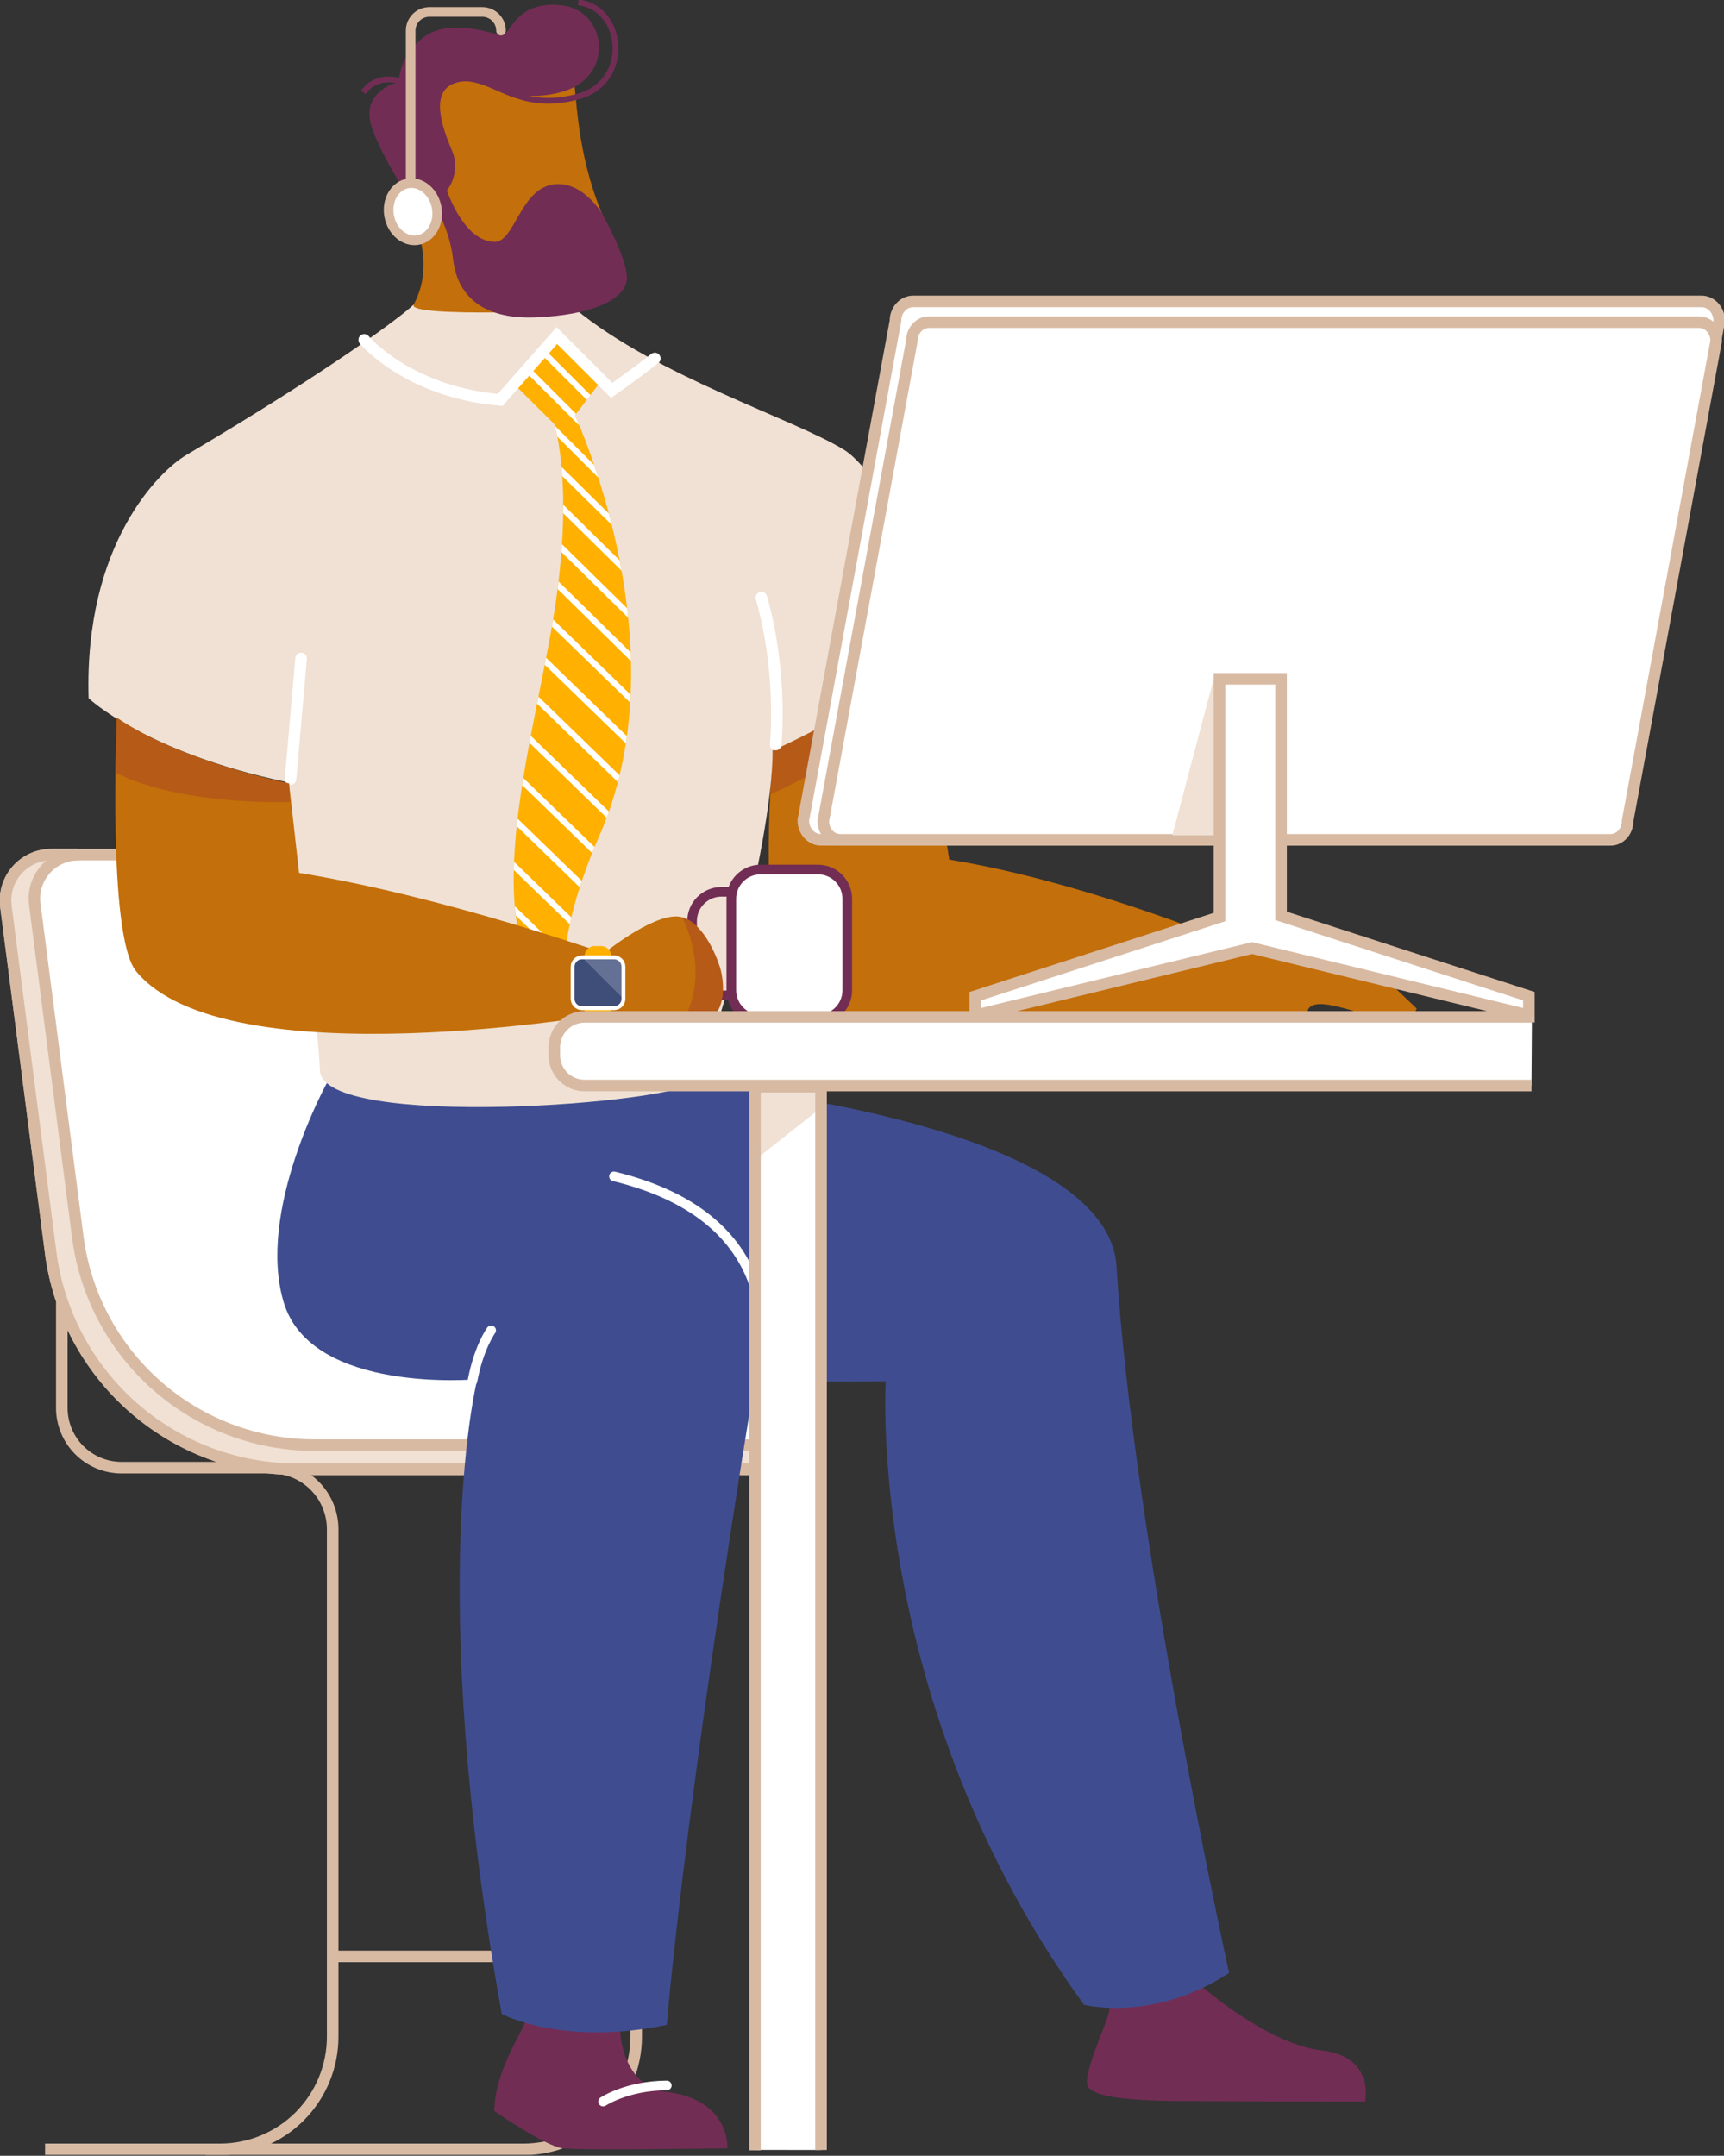 <svg width="895" height="1119" viewBox="0 0 895 1119" fill="none" xmlns="http://www.w3.org/2000/svg">
<rect x="0" y="0" width="895" height="1119" fill="#333333" stroke="none"/>
<g clip-path="url(#clip0)">
<path d="M106.715 1115.67H271.75C287.268 1115.67 302.15 1109.51 313.122 1098.54C324.095 1087.56 330.259 1072.68 330.259 1057.16V792.83C330.259 788.757 329.457 784.724 327.898 780.961C326.339 777.198 324.055 773.779 321.175 770.898C318.295 768.018 314.876 765.734 311.113 764.175C307.35 762.616 303.316 761.814 299.243 761.814H63.095C59.022 761.814 54.989 761.012 51.226 759.453C47.463 757.895 44.044 755.61 41.164 752.73C38.284 749.85 35.999 746.431 34.441 742.668C32.882 738.905 32.08 734.872 32.08 730.798V676.109" stroke="#D8BAA3" stroke-width="6" stroke-miterlimit="10"/>
<path d="M23.402 1115.67H114.197C129.715 1115.67 144.597 1109.51 155.569 1098.54C166.542 1087.56 172.706 1072.68 172.706 1057.16V793.795C172.706 785.313 169.337 777.179 163.339 771.181C157.342 765.184 149.207 761.814 140.725 761.814" stroke="#D8BAA3" stroke-width="6" stroke-miterlimit="10"/>
<path d="M26.627 443.607C23.25 443.608 19.912 444.33 16.835 445.722C13.758 447.115 11.014 449.147 8.784 451.684C6.554 454.22 4.89 457.203 3.903 460.433C2.916 463.663 2.629 467.066 3.06 470.415L26.297 650.133C30.319 681.229 45.524 709.797 69.072 730.502C92.619 751.206 122.898 762.63 154.253 762.639H412.657C416.157 762.639 419.514 761.249 421.989 758.773C424.464 756.298 425.855 752.941 425.855 749.441V749.276C425.842 746.12 424.706 743.072 422.651 740.678C420.595 738.284 417.754 736.7 414.637 736.21C359.229 727.136 274.852 701.886 266.33 625.403L245.51 464.336C244.769 458.61 241.968 453.349 237.631 449.538C233.294 445.726 227.717 443.623 221.943 443.623L26.627 443.607Z" fill="white" stroke="#D8BAA3" stroke-width="6" stroke-miterlimit="10"/>
<path d="M3.06 470.415L26.297 650.133C30.319 681.229 45.524 709.797 69.072 730.502C92.619 751.206 122.898 762.63 154.253 762.639H412.649C416.149 762.639 419.506 761.249 421.981 758.773C424.456 756.298 425.847 752.941 425.847 749.441V749.276C425.848 747.196 425.353 745.146 424.403 743.296C423.332 745.354 421.716 747.079 419.732 748.281C417.748 749.484 415.472 750.119 413.152 750.117H163.327C133.203 750.115 104.111 739.146 81.483 719.26C58.856 699.374 44.241 671.931 40.37 642.057L18.057 469.36C17.64 466.141 17.915 462.871 18.863 459.767C19.81 456.663 21.409 453.797 23.551 451.36C25.694 448.923 28.332 446.971 31.289 445.634C34.246 444.297 37.455 443.606 40.7 443.607H26.627C23.25 443.607 19.911 444.327 16.833 445.72C13.756 447.112 11.011 449.144 8.781 451.681C6.551 454.218 4.887 457.201 3.901 460.431C2.914 463.662 2.628 467.066 3.06 470.415V470.415Z" fill="#F0E1D4" stroke="#D8BAA3" stroke-width="6" stroke-miterlimit="10"/>
<path d="M330.259 1015.5H172.706" stroke="#D8BAA3" stroke-width="6" stroke-miterlimit="10"/>
<path d="M576.025 1042.18C576.025 1047.9 563.899 1071.31 564.304 1081.39C564.708 1091.47 607.882 1090.53 629.255 1090.66C654.661 1090.83 708.7 1090.83 708.7 1090.83C708.7 1090.83 713.938 1067.53 686.114 1064.31C658.291 1061.08 624.652 1031.68 624.652 1031.68L576.025 1042.18Z" fill="#722D54"/>
<path d="M272.468 1049.91C271.156 1054.67 256.638 1075.63 256.638 1095.79C256.638 1095.79 282.853 1113.94 292.108 1115.13C301.363 1116.32 377.608 1115.13 377.608 1115.13C377.608 1115.13 379.439 1090.15 346.146 1085.83C322.761 1082.79 321.969 1054.48 321.969 1054.48L272.468 1049.91Z" fill="#722D54"/>
<path d="M313.101 1090.87C313.101 1090.87 325.4 1082.62 346.163 1082.5" stroke="white" stroke-width="5" stroke-miterlimit="10" stroke-linecap="round"/>
<path d="M169.926 561.747C169.926 561.747 132.806 628.637 147.349 676.224C161.892 723.812 247.779 715.918 247.779 715.918C247.779 715.918 220.351 821.99 260.474 1045.39C260.474 1045.39 292.125 1062.34 346.163 1051.04C346.163 1051.04 354.23 947.001 391.705 717.139L459.815 716.998C459.815 716.998 449.397 884.574 562.745 1040.61C562.745 1040.61 598.553 1049.91 638.073 1024.11C638.073 1024.11 588.126 796.757 579.63 657.244C577.155 616.156 509.886 579.96 357.356 561.821C357.356 561.813 219.543 570.119 169.926 561.747Z" fill="#3F4D90"/>
<path d="M393.371 720.463C396.217 704.336 411.518 633.207 318.744 610.621" stroke="white" stroke-width="5" stroke-miterlimit="10" stroke-linecap="round"/>
<path d="M254.98 690.553C254.98 690.553 248.562 699.272 245.288 716.743" stroke="white" stroke-width="5" stroke-miterlimit="10" stroke-linecap="round"/>
<path d="M408.186 505.654C443.92 558.645 603.378 536.043 644.878 529.155C648.392 532.818 653.127 536.67 657.92 537.652C667.736 539.64 697.432 537.058 701.375 540.126C701.375 540.126 703.091 532.042 693.571 527.753C686.972 524.8 675.68 527.176 679.829 522.936C682.65 520.049 689.595 520.676 704.361 525.27C709.912 527.002 730.205 536.769 735.467 523.497L715.522 504.524C702.257 497.199 695.32 488.893 666.334 495.558C662.5 496.504 658.498 496.547 654.645 495.681C645.291 491.508 565.013 457.902 492.786 446.188L476.973 343.226C450.684 367.247 404.49 387.968 401.315 389.37C401.315 389.502 393.016 483.201 408.186 505.654Z" fill="#C36F0B"/>
<path d="M399.83 412.335C415.759 405.258 455.394 385.766 478.879 355.789L476.973 343.367C450.684 367.379 404.491 388.1 401.315 389.502C401.315 389.502 400.482 398.84 399.83 412.335Z" fill="#B65A18"/>
<path d="M214.742 158.089C209.149 163.682 172.83 191.192 96.594 236.264C82.868 244.38 43.611 282.201 46.004 362.405C46.004 362.405 75.048 390.319 148.487 405.885C148.487 405.885 164.903 524.528 166.099 555.659C167.295 586.79 353.257 572.982 361.242 561.054C369.227 549.126 400.737 441.445 401.133 389.585C401.133 389.585 479.365 355.237 492.935 322.909C492.935 322.909 460.211 247.094 438.253 233.525C412.104 217.365 341.51 195.58 298.707 160.457L214.742 158.089Z" fill="#F0E1D4"/>
<path d="M150.83 404.326L156.299 341.816" stroke="white" stroke-width="6" stroke-miterlimit="10" stroke-linecap="round"/>
<path d="M402.7 386.459C402.7 386.459 406.47 349.636 395.276 310.214" stroke="white" stroke-width="6" stroke-miterlimit="10" stroke-linecap="round"/>
<path d="M286.722 323.974C274.678 394.023 244.281 493.9 295.094 524.421C295.094 524.421 283.381 497.257 311.278 433.477C350.353 344.15 308.325 238.037 298.534 215.518L312.871 196.71L291.968 175.536L285.946 176.484L266.825 199.325L287.695 220.055C289.7 226.134 297.726 259.962 286.722 323.974Z" fill="#FFB000"/>
<path d="M281.352 184.329L304.622 207.574L306.535 205.099L283.562 182.143C283.264 181.868 282.872 181.719 282.467 181.728C282.062 181.737 281.675 181.902 281.389 182.189C281.103 182.476 280.94 182.862 280.933 183.268C280.926 183.673 281.076 184.065 281.352 184.362V184.329Z" fill="white"/>
<path d="M273.54 193.708L300.761 220.929C299.936 218.801 299.111 217.003 298.493 215.542L299.054 214.808L275.71 191.481C275.41 191.221 275.023 191.085 274.628 191.1C274.232 191.114 273.856 191.278 273.576 191.558C273.296 191.838 273.132 192.213 273.118 192.609C273.104 193.005 273.24 193.392 273.499 193.691L273.54 193.708Z" fill="white"/>
<path d="M287.943 220.888C288.322 222.142 288.817 224.08 289.345 226.703L310.586 247.919C309.86 245.637 309.134 243.437 308.408 241.32L287.943 220.888Z" fill="white"/>
<path d="M291.531 242.401C291.671 243.902 291.795 245.494 291.902 247.152L317.581 272.435C317.086 270.438 316.574 268.475 316.063 266.553L291.531 242.401Z" fill="white"/>
<path d="M292.372 266.388L322.654 296.233C322.34 294.426 322.002 292.636 321.655 290.863L292.397 261.992C292.397 263.443 292.397 264.895 292.372 266.388Z" fill="white"/>
<path d="M291.448 286.581L326.094 320.633C325.934 318.983 325.755 317.347 325.557 315.725L291.737 282.482C291.655 283.826 291.556 285.187 291.448 286.581Z" fill="white"/>
<path d="M289.469 305.735L327.537 343.152C327.537 341.634 327.446 340.133 327.397 338.632L289.955 301.825C289.807 303.121 289.642 304.383 289.469 305.735Z" fill="white"/>
<path d="M286.499 325.269L327.158 364.715C327.248 363.329 327.314 361.951 327.372 360.59L287.126 321.548C287.002 322.373 286.862 323.198 286.722 324.023C286.656 324.402 286.573 324.831 286.499 325.269Z" fill="white"/>
<path d="M282.795 345.066L324.864 385.906C325.071 384.636 325.252 383.365 325.425 382.095L283.48 341.403C283.274 342.616 283.043 343.837 282.795 345.066Z" fill="white"/>
<path d="M278.811 365.242L320.789 405.967C321.103 404.804 321.392 403.633 321.672 402.47L279.545 361.605C279.273 362.809 279.034 364.03 278.811 365.242Z" fill="white"/>
<path d="M274.86 385.568L314.941 424.453C315.345 423.38 315.766 422.308 316.112 421.236L275.512 381.922C275.322 383.118 275.083 384.347 274.86 385.568Z" fill="white"/>
<path d="M271.074 407.551L307.369 442.782C307.781 441.751 308.193 440.719 308.639 439.664L271.643 403.781C271.461 405.018 271.272 406.297 271.074 407.551Z" fill="white"/>
<path d="M268.261 428.841L300.967 460.574C301.314 459.486 301.677 458.38 302.048 457.275L268.69 424.923C268.533 426.226 268.393 427.538 268.261 428.841Z" fill="white"/>
<path d="M266.718 451.558L295.795 479.761C296.051 478.598 296.315 477.41 296.62 476.198L266.867 447.327C266.801 448.737 266.751 450.164 266.718 451.558Z" fill="white"/>
<path d="M267.263 470.382C267.403 472.032 267.576 473.632 267.766 475.233L292.916 499.625C293.007 498.338 293.114 497.01 293.263 495.616L267.263 470.382Z" fill="white"/>
<path d="M339.951 186.069C329.55 194.244 317.548 202.625 317.548 202.625L289.081 174.183L259.641 207.599C211.542 203.408 189.088 176.393 189.088 176.393" stroke="white" stroke-width="6" stroke-miterlimit="10" stroke-linecap="round"/>
<path d="M380.396 462.917H374.498C370.464 462.919 366.597 464.523 363.744 467.375C360.892 470.227 359.289 474.095 359.287 478.128V501.439C359.287 505.474 360.889 509.342 363.742 512.195C366.595 515.048 370.464 516.65 374.498 516.65H380.354" stroke="#722D54" stroke-width="5" stroke-miterlimit="10"/>
<path d="M394.864 451.336H424.642C433.043 451.336 439.853 458.146 439.853 466.547V514.002C439.853 522.403 433.043 529.213 424.642 529.213H394.864C386.463 529.213 379.653 522.403 379.653 514.002V466.547C379.653 458.146 386.463 451.336 394.864 451.336Z" fill="white" stroke="#722D54" stroke-width="5" stroke-miterlimit="10"/>
<path d="M60.703 372.617C60.703 372.617 55.523 485.692 70.651 504.137C117.356 561.054 317.243 525.897 317.243 525.897L318.026 496.325C318.026 496.325 232.09 465.524 155.26 453.085L150.047 406.668C150.047 406.668 94.458 395.631 60.703 372.617Z" fill="#C36F0B"/>
<path d="M59.944 401.01C88.659 415.709 133.788 416.765 150.624 416.311L150.047 406.668C150.047 406.668 94.457 395.631 60.703 372.617C60.703 372.617 60.167 384.396 59.944 401.01Z" fill="#B65A18"/>
<path d="M315.065 493.628C315.065 493.628 341.684 472.412 354.106 476.115C366.529 479.819 368.13 495.624 369.623 499.658C371.116 503.691 372.427 518.135 372.394 522.556C372.361 526.978 359.897 529.155 354.931 529.155C349.966 529.155 317.424 529.543 311.155 527.819C304.886 526.095 315.065 493.628 315.065 493.628Z" fill="#C36F0B"/>
<path d="M354.931 529.164C359.881 529.164 368.814 529.477 371.561 526.169C377.005 519.57 375.331 507.906 374.159 503.452C373.161 499.625 366.521 479.827 354.107 476.115C354.107 476.115 369.26 503.782 354.931 529.164Z" fill="#B65A18"/>
<path d="M308.688 491.079H312.087C314.975 491.079 317.317 493.42 317.317 496.308V523.876C317.317 526.765 314.975 529.106 312.087 529.106H308.688C305.8 529.106 303.459 526.765 303.459 523.876V496.308C303.459 493.42 305.8 491.079 308.688 491.079Z" fill="#FFB000"/>
<path d="M302.147 496.927H318.777C321.474 496.927 323.66 499.113 323.66 501.81V518.44C323.66 521.137 321.474 523.323 318.777 523.323H302.147C299.45 523.323 297.264 521.137 297.264 518.44V501.81C297.264 499.113 299.45 496.927 302.147 496.927Z" fill="#3F4D79" stroke="white" stroke-width="2" stroke-miterlimit="10"/>
<path opacity="0.2" d="M323.66 518.448V501.794C323.658 500.502 323.143 499.265 322.229 498.352C321.315 497.44 320.076 496.927 318.785 496.927H302.139L323.66 518.448Z" fill="white"/>
<path d="M214.742 114.189C214.742 114.189 226.291 136.914 214.742 158.089C210.915 165.101 301.833 161.067 301.833 161.067L290.178 114.189H214.742Z" fill="#C36F0B"/>
<path d="M298.204 43.867C299.59 55.886 300.547 84.138 314.083 114.659C327.619 145.18 273.763 144.446 259.83 140.577C245.651 136.642 236.849 125.473 236.849 125.473C236.849 125.473 208.613 118.049 208.63 106.501C208.63 97.567 222.95 101.873 222.95 101.873C222.95 101.873 215.006 41.954 229.326 38.852C243.646 35.751 296.612 29.993 298.204 43.867Z" fill="#C36F0B"/>
<path d="M223.701 103.375C228.65 105.651 240.817 92.395 234.515 77.803C226.975 60.39 224.666 45.525 238.054 42.597C251.441 39.669 264.45 55.366 291.91 47.629C319.371 39.892 315.197 5.469 291.597 2.763C267.997 0.058 264.904 17.834 261.076 18.222C257.249 18.609 231.248 6.987 216.722 22.074C204.662 34.604 208.935 42.242 205.644 43.018C202.352 43.793 191.043 48.396 191.819 60.39C192.594 72.384 211.723 101.824 211.723 101.824C211.723 101.824 216.169 99.894 223.701 103.375Z" fill="#722D54"/>
<path d="M245.873 41.063C259.657 43.826 273.037 57.742 300.505 50.005C327.974 42.267 323.8 3.935 300.2 1.229" stroke="#722D54" stroke-width="3" stroke-miterlimit="10"/>
<path d="M210.288 43.001C207.228 41.558 195.514 38.118 188.643 47.951" stroke="#722D54" stroke-width="3" stroke-miterlimit="10"/>
<path d="M218.396 95.794C222.843 100.438 233.244 116.853 235.191 134.382C237.138 151.911 248.719 165.909 278.085 164.746C307.451 163.583 323.792 155.458 325.335 145.774C326.877 136.09 312.541 110.865 312.541 110.865C312.541 110.865 301.685 92.453 285.823 96.017C269.96 99.58 266.85 125.655 256.811 125.539C237.996 125.317 229.07 90.226 229.07 90.226L218.396 95.794Z" fill="#722D54"/>
<path d="M213.183 103.111V15.912C213.183 13.339 214.205 10.872 216.025 9.053C217.844 7.233 220.311 6.211 222.884 6.211H250.402C251.676 6.211 252.937 6.462 254.113 6.95C255.29 7.438 256.358 8.152 257.259 9.053C258.159 9.954 258.872 11.024 259.359 12.2C259.846 13.377 260.096 14.639 260.094 15.912" stroke="#D8BAA3" stroke-width="5" stroke-miterlimit="10" stroke-linecap="round"/>
<path d="M202.038 112.19C200.539 104.091 204.839 96.504 211.644 95.244C218.448 93.984 225.18 99.528 226.679 107.627C228.179 115.726 223.879 123.313 217.074 124.573C210.27 125.833 203.538 120.289 202.038 112.19Z" fill="white" stroke="#D8BAA3" stroke-width="5" stroke-miterlimit="10" stroke-linecap="round"/>
<path d="M426.235 435.943H835.509C840.558 435.943 844.682 431.415 844.682 425.822L892.525 166.569C892.525 160.976 888.401 156.448 883.336 156.448H474.053C468.98 156.448 464.864 160.976 464.864 166.569L417.021 425.822C417.037 431.415 421.153 435.943 426.235 435.943Z" fill="white" stroke="#D8BAA3" stroke-width="6" stroke-miterlimit="10"/>
<path d="M436.232 435.943H836.112C840.995 435.943 844.946 431.588 844.946 426.21L890.933 176.954C890.933 171.576 886.974 167.221 882.091 167.221H482.219C477.336 167.221 473.377 171.576 473.377 176.954L427.398 426.21C427.398 431.588 431.357 435.943 436.232 435.943Z" fill="white" stroke="#D8BAA3" stroke-width="6" stroke-miterlimit="10"/>
<path d="M630.707 349.941L608.608 433.551H630.707V349.941Z" fill="#F0E1D4"/>
<path d="M506.339 517.087V527.027L650.009 492.11L793.696 527.027V517.087L665.055 475.398V352.325H633.099V476.008L506.339 517.087Z" fill="white" stroke="#D8BAA3" stroke-width="6" stroke-miterlimit="10"/>
<path d="M795.288 527.819H303.517C301.446 527.82 299.396 528.229 297.484 529.023C295.572 529.817 293.835 530.98 292.372 532.445C290.91 533.911 289.751 535.65 288.961 537.564C288.171 539.478 287.766 541.529 287.769 543.599V547.724C287.769 551.9 289.429 555.905 292.382 558.858C295.335 561.812 299.34 563.471 303.517 563.471H795.041L795.288 527.819Z" fill="white"/>
<path d="M795.288 527.819H303.517C301.446 527.82 299.396 528.229 297.484 529.023C295.572 529.817 293.835 530.98 292.372 532.445C290.91 533.911 289.751 535.65 288.961 537.564C288.171 539.478 287.766 541.529 287.769 543.599V547.724C287.769 551.9 289.429 555.905 292.382 558.858C295.335 561.812 299.34 563.471 303.517 563.471H795.041" stroke="#D8BAA3" stroke-width="6" stroke-miterlimit="10"/>
<path d="M426.234 1115.99V564.081H391.927V1115.95L426.234 1115.99Z" fill="white"/>
<path d="M426.234 575.027V564.081H391.927V602.125L426.234 575.027Z" fill="#F0E1D4"/>
<path d="M426.234 1115.99V564.081H391.927V1116.17" stroke="#D8BAA3" stroke-width="6" stroke-miterlimit="10"/>
</g>
<defs>
<clipPath id="clip0">
<rect width="895" height="1118.54" fill="white" transform="matrix(-1 0 0 1 895 0)"/>
</clipPath>
</defs>
</svg>
